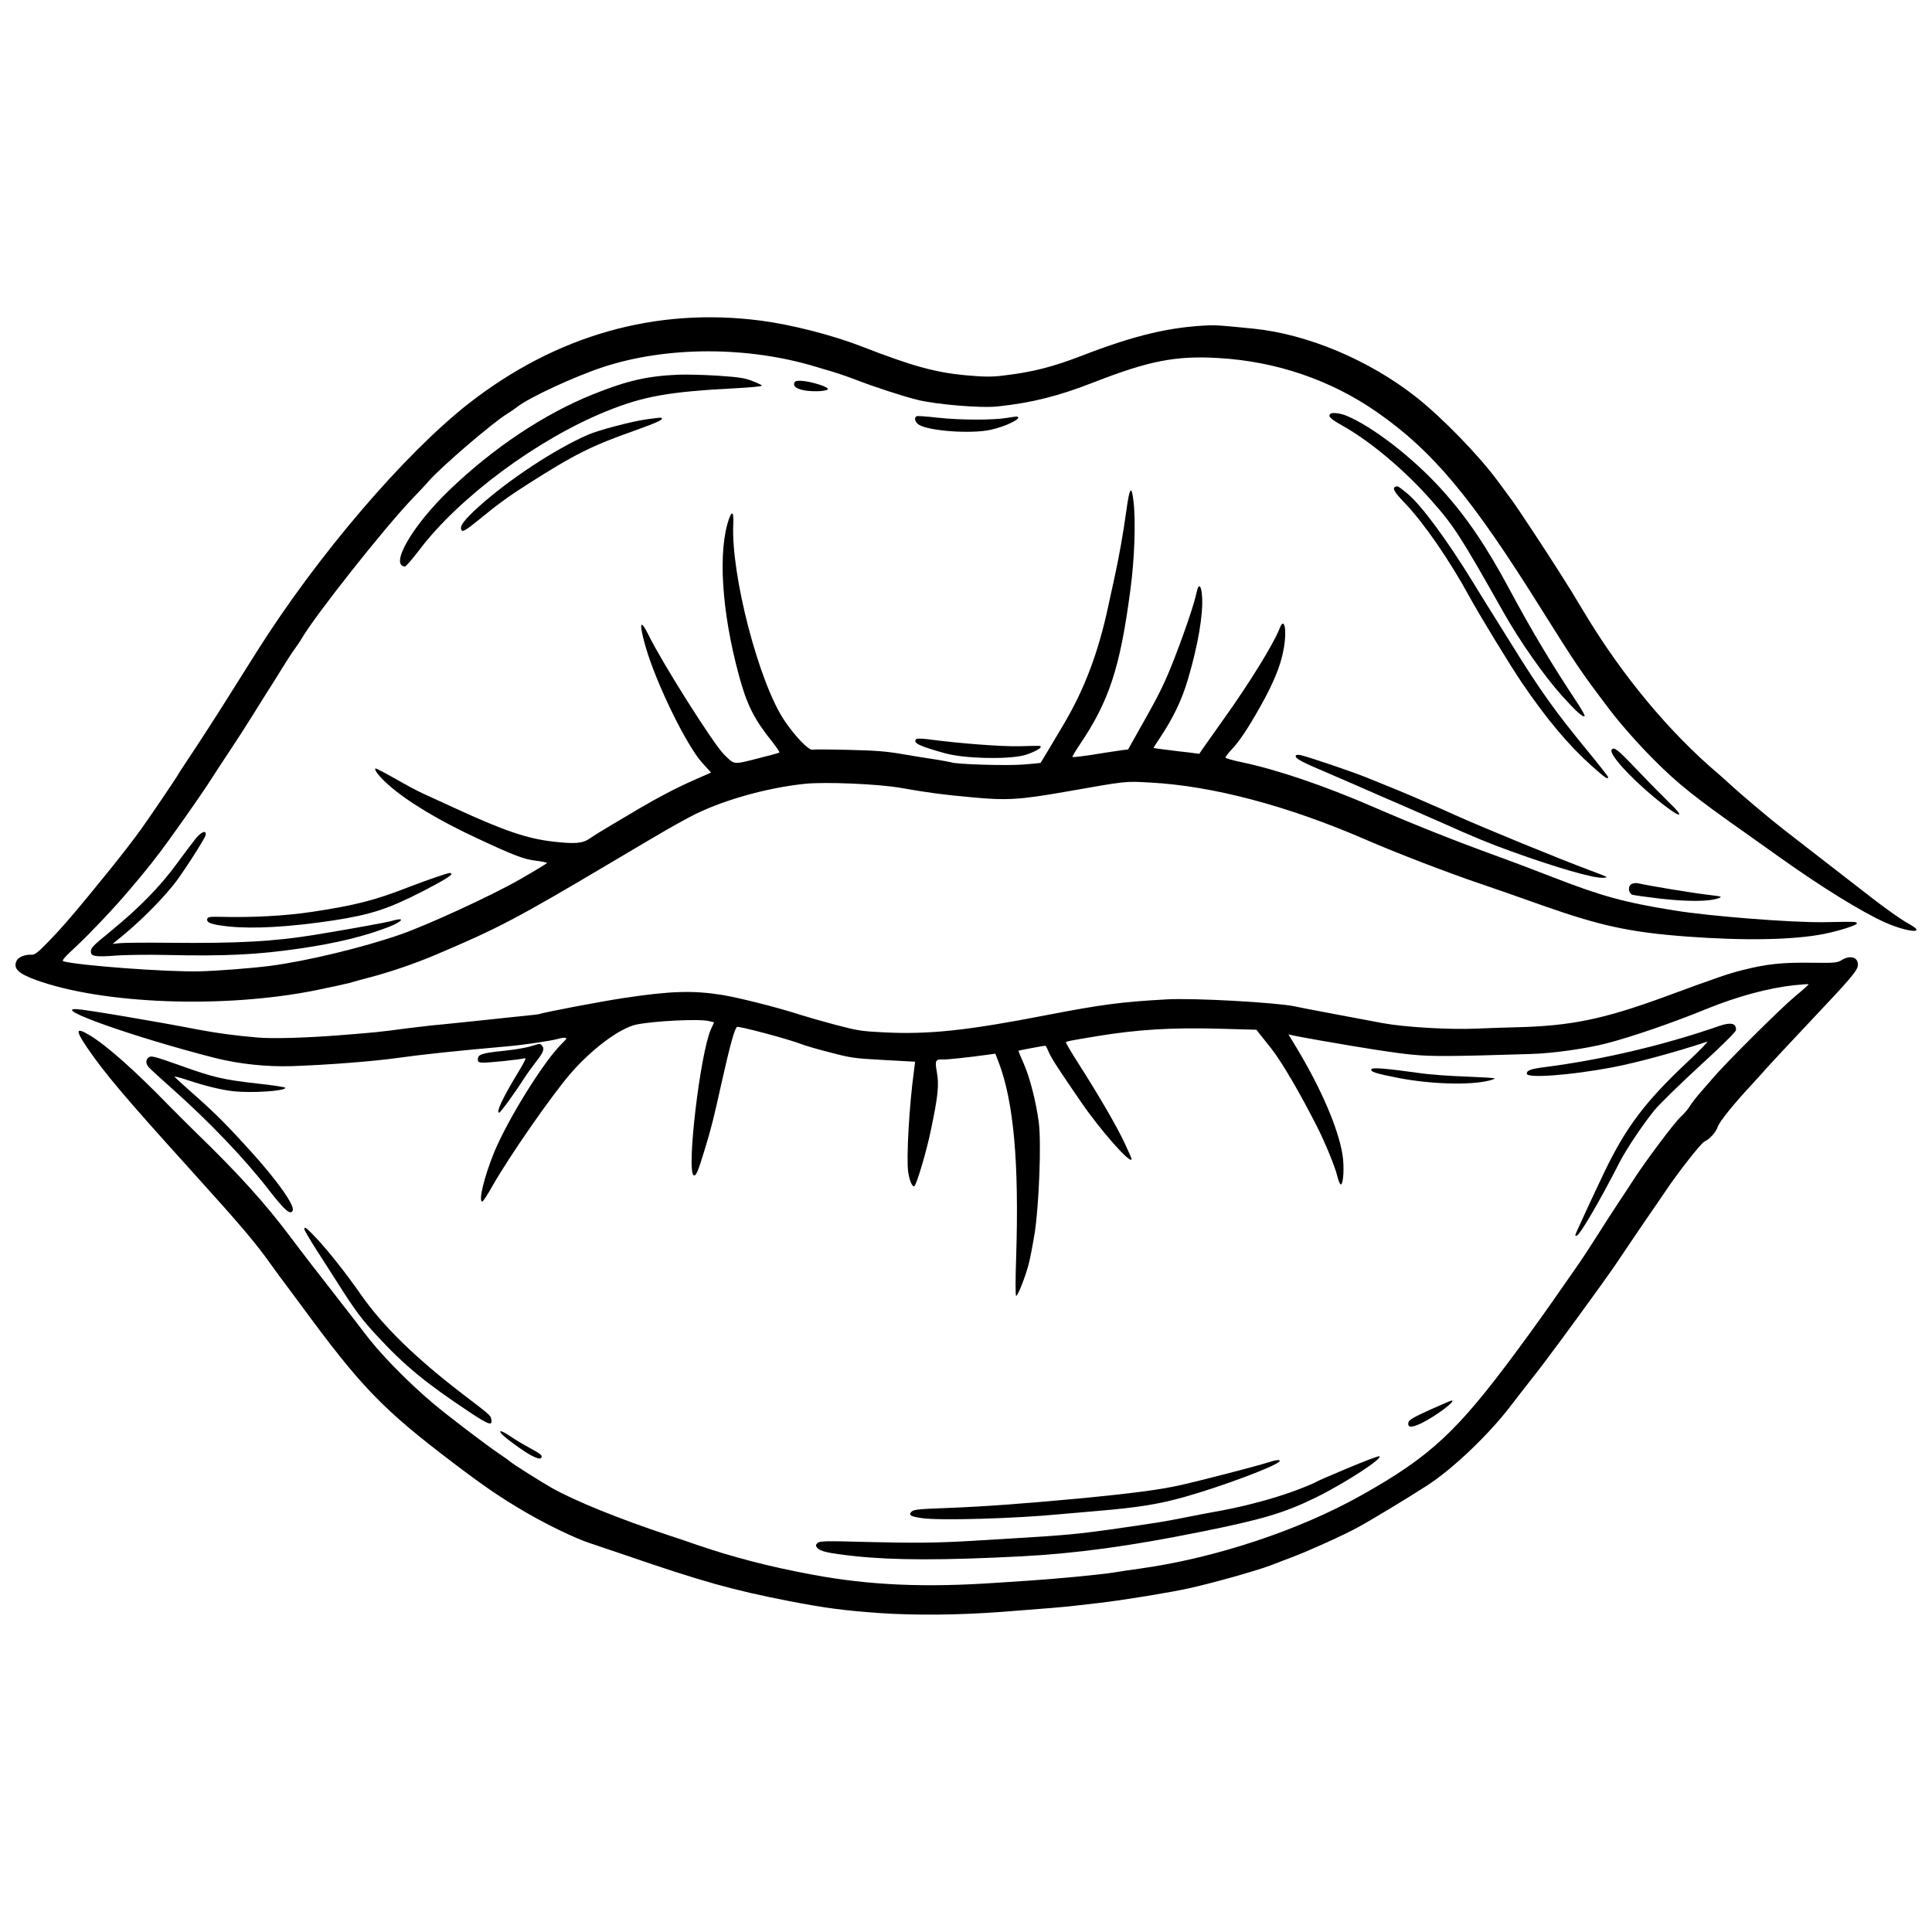 <?xml version="1.0" encoding="UTF-8"?>
<!-- Uploaded to: SVG Repo, www.svgrepo.com, Generator: SVG Repo Mixer Tools -->
<svg width="800px" height="800px" version="1.1" viewBox="144 144 512 512" xmlns="http://www.w3.org/2000/svg">
 <defs>
  <clipPath id="a">
   <path d="m148.09 228h503.81v182h-503.81z"/>
  </clipPath>
 </defs>
 <g clip-path="url(#a)">
  <path d="m464.68 230.21c-10.539 0.402-19.855 2.582-34.164 8.125-7.703 2.949-12.875 4.273-20.59 5.188-3.094 0.391-5.051 0.367-9.973-0.066-8.059-0.746-14.234-2.438-27.699-7.68-7.723-2.992-18.52-5.754-26.676-6.812-27.789-3.606-54.133 3.863-77.324 21.934-17.051 13.344-40.141 40.32-56.223 65.828-3.539 5.621-5.91 9.383-8.125 12.91-2.582 4.129-7.812 12.199-10.473 16.172-1.234 1.859-2.281 3.449-2.281 3.527-0.012 0.199-7.836 11.773-9.816 14.48-1.602 2.258-5.375 7.133-7.914 10.273-9.402 11.617-12.863 15.66-17.07 19.941-2.336 2.414-3.184 3.027-4.016 2.984-1.758-0.09-3.527 0.633-3.961 1.648-0.902 2.027 0.457 3.316 5.164 5.051 17.707 6.398 49.613 7.613 73.906 2.762 4.141-0.836 8.258-1.734 9.113-1.969 0.855-0.258 3.305-0.945 5.441-1.492 5.633-1.48 12.23-3.762 17.562-6.031 16.426-6.965 21.391-9.559 46.484-24.461 15.66-9.27 15.66-9.27 20.746-12.008 7.957-4.25 20.098-7.711 30.551-8.805 5.519-0.535 19.219 0.035 25.273 1.07 7.223 1.281 11.418 1.836 18.863 2.504 9.094 0.879 12.664 0.68 24.629-1.414 16.84-2.961 15.871-2.859 22.758-2.481 16.449 0.867 36.449 6.156 57.168 15.168 8.078 3.504 21.934 8.836 30.113 11.586 3.328 1.125 7.957 2.738 16.781 5.863 15.191 5.352 23.047 7.055 37.961 8.18 15.438 1.156 28.379 0.914 36.48-0.68 4.219-0.867 8.902-2.359 8.734-2.828s-0.289-0.434-8.969-0.289c-8.445 0.109-30.113-1.582-39.551-3.129-13.242-2.148-19.062-3.738-32.098-8.805-4.996-1.938-11.852-4.539-15.215-5.742-10.773-3.918-21.047-7.992-32.086-12.766-13.301-5.766-25.742-9.992-35.312-11.996-2.281-0.469-4.129-1.012-4.117-1.215 0-0.188 0.746-1.145 1.637-2.102 2.148-2.305 4.309-5.543 7.59-11.363 3.359-5.965 5.32-10.629 6.098-14.734 1.07-5.242 0.355-9.492-0.969-5.988-1.547 4.027-8.059 14.602-15.023 24.305-2.394 3.371-4.785 6.746-5.32 7.523l-0.957 1.402-2.738-0.367c-1.492-0.145-4.195-0.48-6.031-0.723-1.871-0.199-3.352-0.434-3.352-0.512 0.012-0.035 0.668-1.078 1.457-2.258 3.695-5.496 6.043-10.328 7.703-16.004 2.684-9.113 4.039-17.172 3.707-21.914-0.199-2.926-0.902-3.539-1.402-1.18-0.613 2.961-2.906 9.828-5.856 17.473-2.336 6.019-3.84 9.203-7.625 15.926l-4.719 8.391-1.547 0.188c-0.848 0.109-2.738 0.402-4.25 0.633-5.688 0.945-8.812 1.324-8.957 1.168-0.066-0.078 0.734-1.457 1.805-3.059 7.914-11.652 10.852-20.602 13.566-41.289 1.09-8.047 1.438-18.039 0.824-23.328-0.512-4.519-1.035-3.883-1.879 2.25-0.902 6.477-1.914 12.176-3.262 18.363-0.578 2.504-1.234 5.652-1.535 7.023-2.606 12.23-6.277 21.98-11.762 31.262-3.562 6-6.066 10.207-6.188 10.359-0.043 0.035-2.047 0.234-4.473 0.422-4.117 0.367-17.949-0.043-19.152-0.566-0.301-0.09-2.238-0.457-4.34-0.789-2.094-0.301-6.121-0.957-8.938-1.445-4.027-0.699-7.055-0.922-13.957-1.078-4.82-0.121-9.16-0.145-9.582-0.055-0.98 0.266-4.617-3.527-7.41-7.656-6.789-10.004-14.258-38.73-13.59-52.16 0.145-2.984-0.277-3.617-1.035-1.625-3.106 8.438-2.113 24.719 2.559 41.867 2.07 7.668 4.027 11.562 8.793 17.473 1.156 1.48 2.016 2.75 1.891 2.859-0.109 0.109-2.805 0.855-5.91 1.625-6.367 1.602-5.953 1.66-8.727-1.09-2.75-2.672-16.227-23.984-19.953-31.527-2.305-4.719-2.703-3.516-0.879 2.871 2.715 9.57 10.895 26.363 15.078 30.906l2.293 2.527-4.629 2.035c-4.676 2.07-9.48 4.598-14.336 7.457-1.426 0.855-4.629 2.727-7.121 4.219-2.481 1.445-5.219 3.148-6.008 3.727-1.949 1.359-3.949 1.523-9.828 0.848-6.867-0.801-12.863-2.828-26.141-8.938-3.195-1.457-6.898-3.184-8.258-3.785-1.348-0.602-4.676-2.383-7.434-3.973-2.762-1.559-5.121-2.793-5.195-2.684-0.402 0.367 1.078 2.25 3.426 4.316 4.965 4.43 13.453 9.539 23.762 14.301 9.492 4.43 12.129 5.441 15.324 5.832 1.648 0.199 2.973 0.488 2.973 0.613-0.043 0.109-3.293 2.094-7.277 4.387-7.344 4.207-24.273 11.996-31.461 14.512-10.148 3.527-24.906 7.09-34.711 8.367-4.906 0.633-14.035 1.324-18.719 1.445-8.602 0.18-31.34-1.492-35.926-2.637-0.645-0.145-0.035-0.879 3.504-4.164 3.574-3.352 9.691-9.793 13.723-14.547 4.684-5.488 7.391-8.883 10.895-13.766 5.188-7.188 9.859-13.977 11.953-17.328 0.5-0.812 2.324-3.562 4.016-6.121 1.703-2.57 4.074-6.242 5.285-8.18 1.203-1.938 3.16-5.062 4.328-6.922 1.215-1.859 3.082-4.875 4.207-6.699 1.137-1.824 2.625-4.164 3.371-5.164 0.746-1.035 1.57-2.258 1.859-2.781 3.484-6 21.625-28.926 29.035-36.727 1.902-1.98 4.008-4.219 4.617-4.953 3.293-3.75 16.883-15.426 20.723-17.762 0.746-0.469 1.98-1.289 2.66-1.824 3.273-2.559 15.047-8 22.691-10.539 16.973-5.598 38.605-5.598 56.793-0.012 0.824 0.266 2.527 0.746 3.773 1.113 1.246 0.367 3.816 1.223 5.664 1.926 5.453 2.113 12.777 4.519 16.906 5.566 4.93 1.281 17.148 2.316 21.59 1.805 9.059-0.969 16.137-2.762 25.531-6.445 14.512-5.641 21.633-7.055 32.887-6.375 15.379 0.879 29.902 5.863 42.133 14.41 14.758 10.328 24.863 22.414 43.234 51.793 9.48 15.125 10.773 17.039 18.328 27 2.738 3.629 7.711 9.25 11.586 13.121 6.512 6.543 10.93 10.062 24.828 19.844 1.938 1.367 5.856 4.172 8.715 6.199 11.117 7.914 21.535 14.344 27.801 17.184 3.562 1.602 7.703 2.648 8.301 2.102 0.324-0.289-0.422-0.867-2.516-2.047-1.602-0.879-5.641-3.773-9.004-6.356-3.359-2.617-8.902-6.922-12.375-9.594-3.426-2.66-6.945-5.41-7.758-6.019-0.812-0.656-2.469-1.926-3.695-2.871-2.84-2.18-10.828-8.902-13.434-11.297-1.102-1.012-2.762-2.516-3.672-3.293-13-11.008-25.484-26.055-35.445-42.625-3.359-5.609-4.141-6.844-6.957-11.273-3.594-5.664-10.797-16.582-12.199-18.484-0.645-0.848-2.414-3.273-3.949-5.344-4.996-6.766-14.746-16.77-21.613-22.18-12.477-9.781-28.711-16.617-43.07-18.062-7.668-0.77-9.926-0.957-11.461-0.879z" fill-rule="evenodd"/>
 </g>
 <path d="m323.79 243.3c-8.336 0.355-13.543 1.559-22.66 5.207-12.922 5.188-26.375 14.145-38.062 25.387-9.703 9.293-15.914 19.953-11.742 20.242 0.223 0.012 1.969-1.969 3.816-4.418 10.641-14.043 31.352-29.359 49.559-36.738 9.949-4.027 16.684-5.195 34.566-6.109 3.617-0.199 6.621-0.469 6.633-0.668 0.012-0.145-1.113-0.699-2.516-1.234-2.18-0.836-3.594-1.023-9.25-1.414-3.672-0.223-8.348-0.344-10.352-0.258z" fill-rule="evenodd"/>
 <path d="m354.54 245.37c-0.434 0.98 0.488 1.68 2.66 2.094 2.582 0.434 6.387 0.199 6.188-0.422-0.156-0.625-4.539-1.949-6.801-2.102-1.289-0.102-1.879 0.023-2.047 0.434z" fill-rule="evenodd"/>
 <path d="m496.57 253.68c-0.723 0.656-0.023 1.301 3.184 3.117 7.324 4.117 16.27 11.586 23.281 19.496 6.289 7.055 7.812 9.438 19.555 30.238 4.238 7.469 10.605 16.57 15.223 21.711 3.816 4.25 5.652 5.922 6.133 5.519 0.121-0.145-0.824-1.805-2.082-3.707-6.699-10.129-11.809-18.664-17.527-29.301-6.32-11.832-11.562-19.609-18.328-27.078-7.488-8.312-18.316-16.684-25.23-19.52-1.582-0.656-3.762-0.914-4.207-0.48z" fill-rule="evenodd"/>
 <path d="m410.89 254.74c-3.672 0.625-12.344 0.613-18.25-0.035-2.938-0.332-5.543-0.535-5.742-0.402-0.746 0.422-0.391 1.668 0.691 2.305 2.84 1.637 13.656 2.402 18.809 1.324 4.074-0.836 8.758-3.172 7.121-3.527-0.145-0.043-1.348 0.121-2.625 0.332z" fill-rule="evenodd"/>
 <path d="m315.34 255.12c-4.141 0.602-12.809 2.894-15.547 4.106-8.793 3.852-20.812 11.773-28.848 18.977-4.219 3.816-5.375 5.488-4.531 6.41 0.289 0.324 1.391-0.355 3.918-2.414 5.519-4.519 8.348-6.609 13.453-9.848 12.441-7.934 17.039-10.238 28.488-14.266 6.32-2.258 7.981-3.094 6.844-3.383-0.156-0.043-1.859 0.145-3.785 0.422z" fill-rule="evenodd"/>
 <path d="m513.88 272.95c-1.047 0.332-0.457 1.402 2.504 4.461 5.062 5.309 11.832 15.168 17.137 24.906 2.703 4.93 10.684 18.027 13.754 22.547 6.512 9.617 12.453 16.66 18.395 21.98 3.75 3.34 4.453 3.828 4.496 3.106 0.012-0.188-2.703-3.629-5.988-7.625-7.891-9.605-12.164-15.57-19.152-26.855-1.637-2.617-4.086-6.531-5.441-8.715-1.379-2.172-3.695-5.934-5.141-8.312-7.066-11.508-13.723-20.477-17.359-23.539-2.469-2.035-2.617-2.125-3.207-1.957z" fill-rule="evenodd"/>
 <path d="m571.11 342.67c-0.746 1.113 4.453 6.934 11.23 12.598 6.699 5.555 9.125 6.289 3.707 1.113-1.758-1.703-5.519-5.531-8.402-8.559-4.918-5.195-5.953-6.008-6.531-5.152z" fill-rule="evenodd"/>
 <path d="m487.43 344.19c-0.41 0.625 1.047 1.504 5.934 3.582 2.703 1.18 7.246 3.129 10.137 4.387 2.883 1.289 8.223 3.594 11.832 5.152 3.606 1.559 8.336 3.641 10.504 4.598 8.637 3.871 12.844 5.621 18.797 7.758 11.719 4.231 21.523 7.055 24.062 6.957 1.727-0.066 1.648-0.109-3.207-1.926-7.992-2.973-28.035-11.172-35.914-14.711-2.469-1.125-5.441-2.426-6.566-2.906s-2.66-1.168-3.383-1.469c-1.793-0.812-9.125-3.828-13.723-5.664-3.496-1.402-14.324-5.098-17.051-5.797-0.645-0.156-1.289-0.145-1.426 0.043z" fill-rule="evenodd"/>
 <path d="m386.69 340.01c-0.656 0.957 1.145 1.781 7.879 3.648 5.074 1.367 16.027 1.648 20.688 0.535 1.793-0.445 4.496-1.734 4.519-2.16 0.023-0.457 0.523-0.434-5.555-0.277-4.606 0.121-15.727-0.699-24.496-1.871-1.902-0.211-2.828-0.211-3.039 0.121z" fill-rule="evenodd"/>
 <path d="m576.27 378.34c-0.914 0.602-0.723 2.305 0.289 2.769 0.379 0.133 3.805 0.613 7.656 1.07 7.246 0.789 12.777 0.758 15.234-0.156 1.102-0.41 0.836-0.457-3.059-0.922-3.852-0.457-15.57-2.383-18.23-3.016-0.68-0.145-1.445-0.035-1.891 0.258z" fill-rule="evenodd"/>
 <path d="m195.98 366.08c-0.77 0.969-3.027 3.918-4.965 6.59-4.531 6.223-10.07 11.887-17.672 18.105-4.918 4.016-5.195 4.352-5.254 5.375-0.066 1.301 1.223 1.523 6.777 1.07 2.691-0.168 8.602-0.258 13.133-0.145 15.703 0.355 24.285-0.066 35.566-1.727 9.66-1.402 17.273-3.281 23.617-5.766 3.871-1.582 4.195-2.594 0.457-1.48-1.289 0.355-10.727 2.082-20.242 3.641-10.828 1.758-20.254 2.293-38.664 2.102-5.91-0.066-11.664-0.012-12.82 0.09l-2.082 0.199 1.559-1.258c5.195-4.164 10.719-9.605 14.602-14.391 2.082-2.547 8.234-12.098 8.48-13.121 0.301-1.445-0.98-1.047-2.492 0.711z" fill-rule="evenodd"/>
 <path d="m259.62 376.43c-1.836 0.602-5.074 1.781-7.234 2.625-8.957 3.504-14.121 4.863-26.031 6.644-6.723 1.012-15.57 1.492-23.848 1.27-2.871-0.066-3.449 0.023-3.594 0.555-0.246 1.023 1.145 1.512 5.731 2.004 6.644 0.68 15.992 0.145 27.543-1.582 10.016-1.535 14.656-3.027 23.984-7.824 5.195-2.691 7.734-4.219 7.445-4.539-0.324-0.391-0.289-0.391-3.996 0.848z" fill-rule="evenodd"/>
 <path d="m632.14 398.39c-1.234 0.777-1.891 0.824-8.059 0.746-7.711-0.109-11.875 0.332-17.973 1.871-3.93 0.957-6.934 1.992-20.801 7.102-16.305 5.977-24.941 7.769-39.352 8.125-3.148 0.078-7.914 0.223-10.562 0.355-7.344 0.332-19.207-0.379-25.062-1.469-2.691-0.523-8.09-1.523-11.965-2.25-3.883-0.734-8.902-1.668-11.219-2.172-5.32-1.07-27.012-2.269-34.055-1.848-11.996 0.668-17.215 1.367-31.43 4.106-21.391 4.164-31.449 5.231-43.426 4.629-6.055-0.301-6.965-0.457-12.941-2.027-3.527-0.934-7.723-2.148-9.27-2.648-5.82-1.891-16.004-4.473-20.645-5.242-7.691-1.223-13.609-1.07-26.055 0.812-5.609 0.836-21.68 3.871-22.359 4.262-0.109 0.066-3.738 0.457-8.09 0.891-4.363 0.48-10.148 1.07-12.922 1.359-2.738 0.289-6.211 0.645-7.711 0.77-1.469 0.156-4.441 0.512-6.566 0.777-7.035 0.957-8.414 1.078-17.695 1.812-9.25 0.723-17.852 0.945-21.746 0.602-5.809-0.48-10.996-1.203-15.625-2.082-11.207-2.172-29.969-5.332-32.262-5.441-6.856-0.344 15.426 7.523 36.68 12.953 6.332 1.582 13.543 2.359 20.234 2.16 9.984-0.355 21.625-1.27 28.301-2.203 5.988-0.848 15.012-1.824 29.125-3.07 4.039-0.344 11.652-1.492 13.055-1.926 0.625-0.199 1.48-0.344 1.902-0.324 0.691 0.035 0.602 0.223-0.77 1.57-4.84 4.785-14.266 19.965-17.93 28.801-2.625 6.465-4.219 12.988-3.148 13.043 0.234 0.012 1.438-1.891 2.738-4.195 4.418-7.769 15.582-23.859 20.668-29.746 5.664-6.543 13.066-12.043 17.449-12.977 4.762-0.957 16.617-1.559 19.23-0.922l1.359 0.332-0.855 1.879c-2.805 6.266-6.5 37.305-4.574 38.629 0.602 0.41 1.156-0.902 2.992-6.945 1.805-5.977 2.281-7.945 4.352-17.238 2.269-10.129 3.539-14.789 4.172-15.102 0.512-0.277 13.91 3.305 17.215 4.617 0.867 0.344 4.195 1.324 7.422 2.137 5.519 1.457 6.367 1.582 14.199 2.004l8.348 0.457-0.312 2.481c-1.27 9.293-2.035 23.184-1.523 26.777 0.344 2.324 1.168 4.164 1.66 3.695 0.68-0.699 3.273-9.473 4.387-14.98 1.859-8.883 2.16-11.785 1.559-15.148-0.566-3.184-0.402-3.516 1.703-3.418 1.035 0.055 7.09-0.602 11.918-1.281l1.859-0.258 0.848 2.16c4.039 10.551 5.477 26.586 4.676 51.938-0.199 5.477-0.199 10.004-0.012 10.094 0.379 0.133 2.305-4.606 3.281-8.203 0.379-1.359 1.113-5.195 1.66-8.547 1.145-7.5 1.77-24.004 1.07-29.227-0.723-5.441-2.324-11.742-3.906-15.379-0.836-1.926-1.512-3.527-1.512-3.606s6.82-1.348 7.199-1.336c0.078 0.012 0.535 0.879 0.98 1.938 0.723 1.602 2.504 4.34 8.234 12.688 5.285 7.746 13.531 17.094 13.609 15.402 0.012-0.109-0.812-2.035-1.859-4.231-2.082-4.441-6.711-12.422-12.152-20.945-1.957-3.051-3.484-5.652-3.394-5.766 0.168-0.266 0.824-0.379 8.293-1.625 10.516-1.734 19.754-2.316 32.176-1.969l9.992 0.277 1.047 1.312c0.578 0.723 1.879 2.359 2.848 3.594 2.715 3.394 7.668 11.852 12.273 20.945 2.094 4.129 4.762 10.672 5.266 12.887 0.324 1.312 0.734 2.336 0.969 2.269 0.699-0.199 0.922-4.785 0.422-7.926-1.145-6.957-5.574-17.273-11.984-27.988l-2.348-3.871 1.215 0.289c0.691 0.145 3.996 0.777 7.344 1.359 12.699 2.215 19.934 3.34 24.551 3.762 4.93 0.48 10.574 0.445 31.285-0.211 5.766-0.168 14.566-1.426 19.898-2.805 6.523-1.668 17.652-5.488 26.73-9.215 8.035-3.25 16.16-5.453 22.914-6.188 2.082-0.211 3.852-0.344 3.918-0.266 0.078 0.078-1.492 1.492-3.496 3.129-3.996 3.328-19.055 18.309-22.203 22.137-0.523 0.59-1.871 2.172-3.051 3.496-1.137 1.324-2.414 2.992-2.828 3.695-0.422 0.711-1.48 1.926-2.324 2.691-1.523 1.336-9.324 11.73-12.41 16.527-0.836 1.336-2.781 4.231-4.273 6.5-1.492 2.227-3.984 6.164-5.609 8.703-1.582 2.527-4.074 6.309-5.519 8.359-1.445 2.07-3.352 4.773-4.219 6.043-2.359 3.449-7.59 10.785-11.496 16.035-15.68 21.199-22.793 27.832-40.988 38.051-16.582 9.336-38.93 16.75-58.906 19.508-2.316 0.312-5.375 0.77-6.766 1.012-3.629 0.578-15.848 1.734-22.359 2.148-2.004 0.121-5.731 0.367-8.27 0.547-19.219 1.348-34.031 0.723-49.203-2.102-11.852-2.203-21.289-4.676-31.438-8.168-1.348-0.488-4.406-1.523-6.789-2.293-13.211-4.387-24.828-9.105-30.949-12.555-3.207-1.848-10.273-6.301-11.039-6.988-0.301-0.289-1.59-1.191-2.894-2.07-3.449-2.316-13.801-10.195-17.629-13.453-6.844-5.785-14.191-13.332-18.207-18.754-1.012-1.348-4.762-6.176-8.336-10.773-3.574-4.551-8.469-10.895-10.84-14.078-7.121-9.492-13.969-17.039-25.598-28.324-2.059-2.027-5.344-5.297-7.277-7.266-8.582-8.824-16.105-15.535-20.578-18.219-3.762-2.258-3.918-1.492-0.699 3.273 4.539 6.668 10.262 13.434 26.633 31.516 14.801 16.395 17.949 20.078 22.859 27.031 0.934 1.312 2.481 3.383 3.418 4.617 0.934 1.234 2.66 3.582 3.852 5.188 15.836 21.578 21.566 27.5 40.133 41.59 8.426 6.398 12.508 9.18 19.141 13.078 5.887 3.438 13.453 7.078 17.238 8.301 1.09 0.355 5.273 1.758 9.203 3.106 20.59 7.09 28.656 9.324 43.516 12.219 9.492 1.848 14.68 2.527 24.195 3.195 9.492 0.625 20.734 0.535 32.441-0.344 11.863-0.902 16.793-1.312 19.844-1.691 1.812-0.223 4.394-0.512 5.785-0.668 6.477-0.758 18.742-2.762 23.781-3.883 6.254-1.379 17.805-4.641 21.402-6 1.727-0.68 4.387-1.66 5.863-2.238 4.574-1.727 13.523-5.777 17.273-7.812 3.394-1.824 13.602-7.992 18.598-11.23 6.812-4.418 16.402-13.578 22.148-21.156 1.234-1.625 3.773-4.875 5.621-7.234 3.106-3.871 9.605-12.688 17.93-24.207 1.77-2.438 4.496-6.332 6.031-8.668 1.535-2.305 4.441-6.578 6.422-9.473 1.98-2.848 4.051-5.898 4.598-6.711 3.316-5.019 9.75-13.254 10.695-13.668 1.414-0.656 3.039-2.492 3.527-3.961 0.457-1.324 4.219-6.008 8.836-10.961 1.582-1.727 3.527-3.852 4.309-4.773 0.77-0.879 5.953-6.41 11.461-12.273 10.652-11.25 12.441-13.387 12.508-14.758 0.109-2.07-1.969-2.75-4.219-1.402z" fill-rule="evenodd"/>
 <path d="m599.69 415.87c-14.602 5.074-30.938 8.938-46.152 10.906-3.906 0.488-4.887 0.867-4.93 1.746-0.055 1.301 11.418 0.457 22.727-1.668 6.121-1.156 17.238-4.164 25.086-6.812 0.422-0.133-1.914 2.281-5.219 5.387-11.152 10.449-16.281 17.262-21.969 29.059-2.527 5.242-7.777 16.605-7.789 16.84 0 0.078 0.145 0.156 0.344 0.168 0.758 0.043 6.086-9.059 11.363-19.375 1.824-3.594 6.375-10.352 9.402-14.035 1.301-1.547 6.633-6.777 11.898-11.609 5.988-5.465 9.582-9.047 9.605-9.504 0.09-1.793-1.312-2.137-4.363-1.102z" fill-rule="evenodd"/>
 <path d="m507.46 427.32c-0.457 0.668 1.059 1.168 7.133 2.348 8.48 1.648 18.898 1.98 24.027 0.699 0.812-0.188 1.48-0.469 1.48-0.578 0.012-0.121-3.394-0.324-7.535-0.488-4.172-0.133-9.715-0.523-12.344-0.922-8.535-1.191-12.465-1.547-12.766-1.059z" fill-rule="evenodd"/>
 <path d="m284.62 421.29c-1.168 0.367-4.34 0.902-7.043 1.18-5.785 0.602-6.879 0.934-6.934 2.191-0.043 0.723 0.145 0.891 1.215 0.945 1.535 0.078 10.25-0.836 11.184-1.168 0.512-0.168 0.035 0.848-1.637 3.594-4.172 6.856-6.019 10.797-5.109 10.84 0.355-0.023 4.184-5.32 6.598-9.07 0.625-1.047 2.059-2.973 3.129-4.375 2.004-2.547 2.359-3.496 1.602-4.328-0.547-0.613-0.402-0.602-3.004 0.188z" fill-rule="evenodd"/>
 <path d="m183.26 424.34c-0.723 0.656-0.625 1.691 0.289 2.625 0.445 0.48 3.16 2.961 5.988 5.477 9.883 8.781 19.332 18.652 25.773 26.988 4.219 5.43 5.699 6.688 6.266 5.344 0.555-1.324-4.094-7.926-11.23-15.793-6-6.633-9.504-10.184-15.457-15.391-2.25-1.992-4.34-3.894-4.586-4.172-0.301-0.289 1.102 0.055 3.406 0.812 4.418 1.492 9.035 2.637 12.098 2.949 4.918 0.547 13.766-0.043 13.812-0.891 0.012-0.188-3.305-0.699-7.312-1.125-9.148-1.035-11.73-1.625-20.398-4.742-7.391-2.625-7.926-2.738-8.648-2.082z" fill-rule="evenodd"/>
 <path d="m224.66 469.75c-0.012 0.266 1.438 2.715 3.184 5.453 1.746 2.727 4.273 6.656 5.586 8.715 4.586 7.246 6.465 9.762 10.395 13.988 7.457 8.078 12.953 12.574 24.617 20.32 5.195 3.449 6.176 3.762 5.742 1.793-0.188-0.934-0.445-1.137-7.5-6.523-12.641-9.684-21.246-18.086-27.145-26.555-3.695-5.32-8.312-11.152-11.441-14.535-3.027-3.184-3.394-3.461-3.438-2.66z" fill-rule="evenodd"/>
 <path d="m522.89 517.64c-4.363 1.969-5.543 2.672-5.652 3.359-0.266 1.324 0.77 1.426 3.281 0.246 3.648-1.703 9.625-6.164 8.168-6.078-0.188-0.012-2.781 1.125-5.797 2.469z" fill-rule="evenodd"/>
 <path d="m501.05 533.12c-4.273 1.793-8 3.406-8.281 3.617-0.234 0.18-2.394 1.113-4.82 2.027-5.352 2.07-13.41 4.285-20.301 5.555-2.871 0.512-7.324 1.359-9.883 1.879-5.031 1.023-7.469 1.402-19.531 3.137-8.27 1.156-12.73 1.59-24.852 2.293-4.008 0.258-9.473 0.566-12.129 0.734-8.848 0.523-15.102 0.59-27.555 0.277-10.727-0.301-12.422-0.266-13.02 0.234-0.523 0.512-0.566 0.746-0.168 1.223 0.711 1.035 2.914 1.523 10.082 2.305 10.305 1.09 23.27 1.125 44.082 0.043 14.535-0.77 28.68-2.684 47.398-6.465 16.547-3.316 22.312-5.062 30.527-9.07 8.023-3.93 18.609-10.883 16.816-10.973-0.312-0.055-4.106 1.402-8.367 3.184z" fill-rule="evenodd"/>
 <path d="m479.98 531.58c-2.383 0.801-17.652 4.762-23.125 5.988-5.465 1.223-12.574 2.172-26.832 3.539-15 1.402-25.352 2.148-34.465 2.504-8.414 0.312-9.461 0.41-10.07 1.07-0.77 0.848-0.09 1.223 2.805 1.637 4.719 0.699 24.66 0.121 36.727-1.047 1.391-0.121 5.82-0.512 9.828-0.855 10.828-0.914 16.281-1.793 23.203-3.75 9.617-2.703 24.195-8.156 25.02-9.383 0.379-0.555-0.891-0.434-3.082 0.301z" fill-rule="evenodd"/>
 <path d="m276.79 523.84c0.758 1 5.863 4.742 8.035 5.887 1.426 0.723 2.215 0.957 2.504 0.699 0.633-0.578 0.156-1.023-2.906-2.684-1.57-0.836-3.805-2.18-4.984-2.973-2.227-1.523-3.406-1.926-2.648-0.934z" fill-rule="evenodd"/>
</svg>